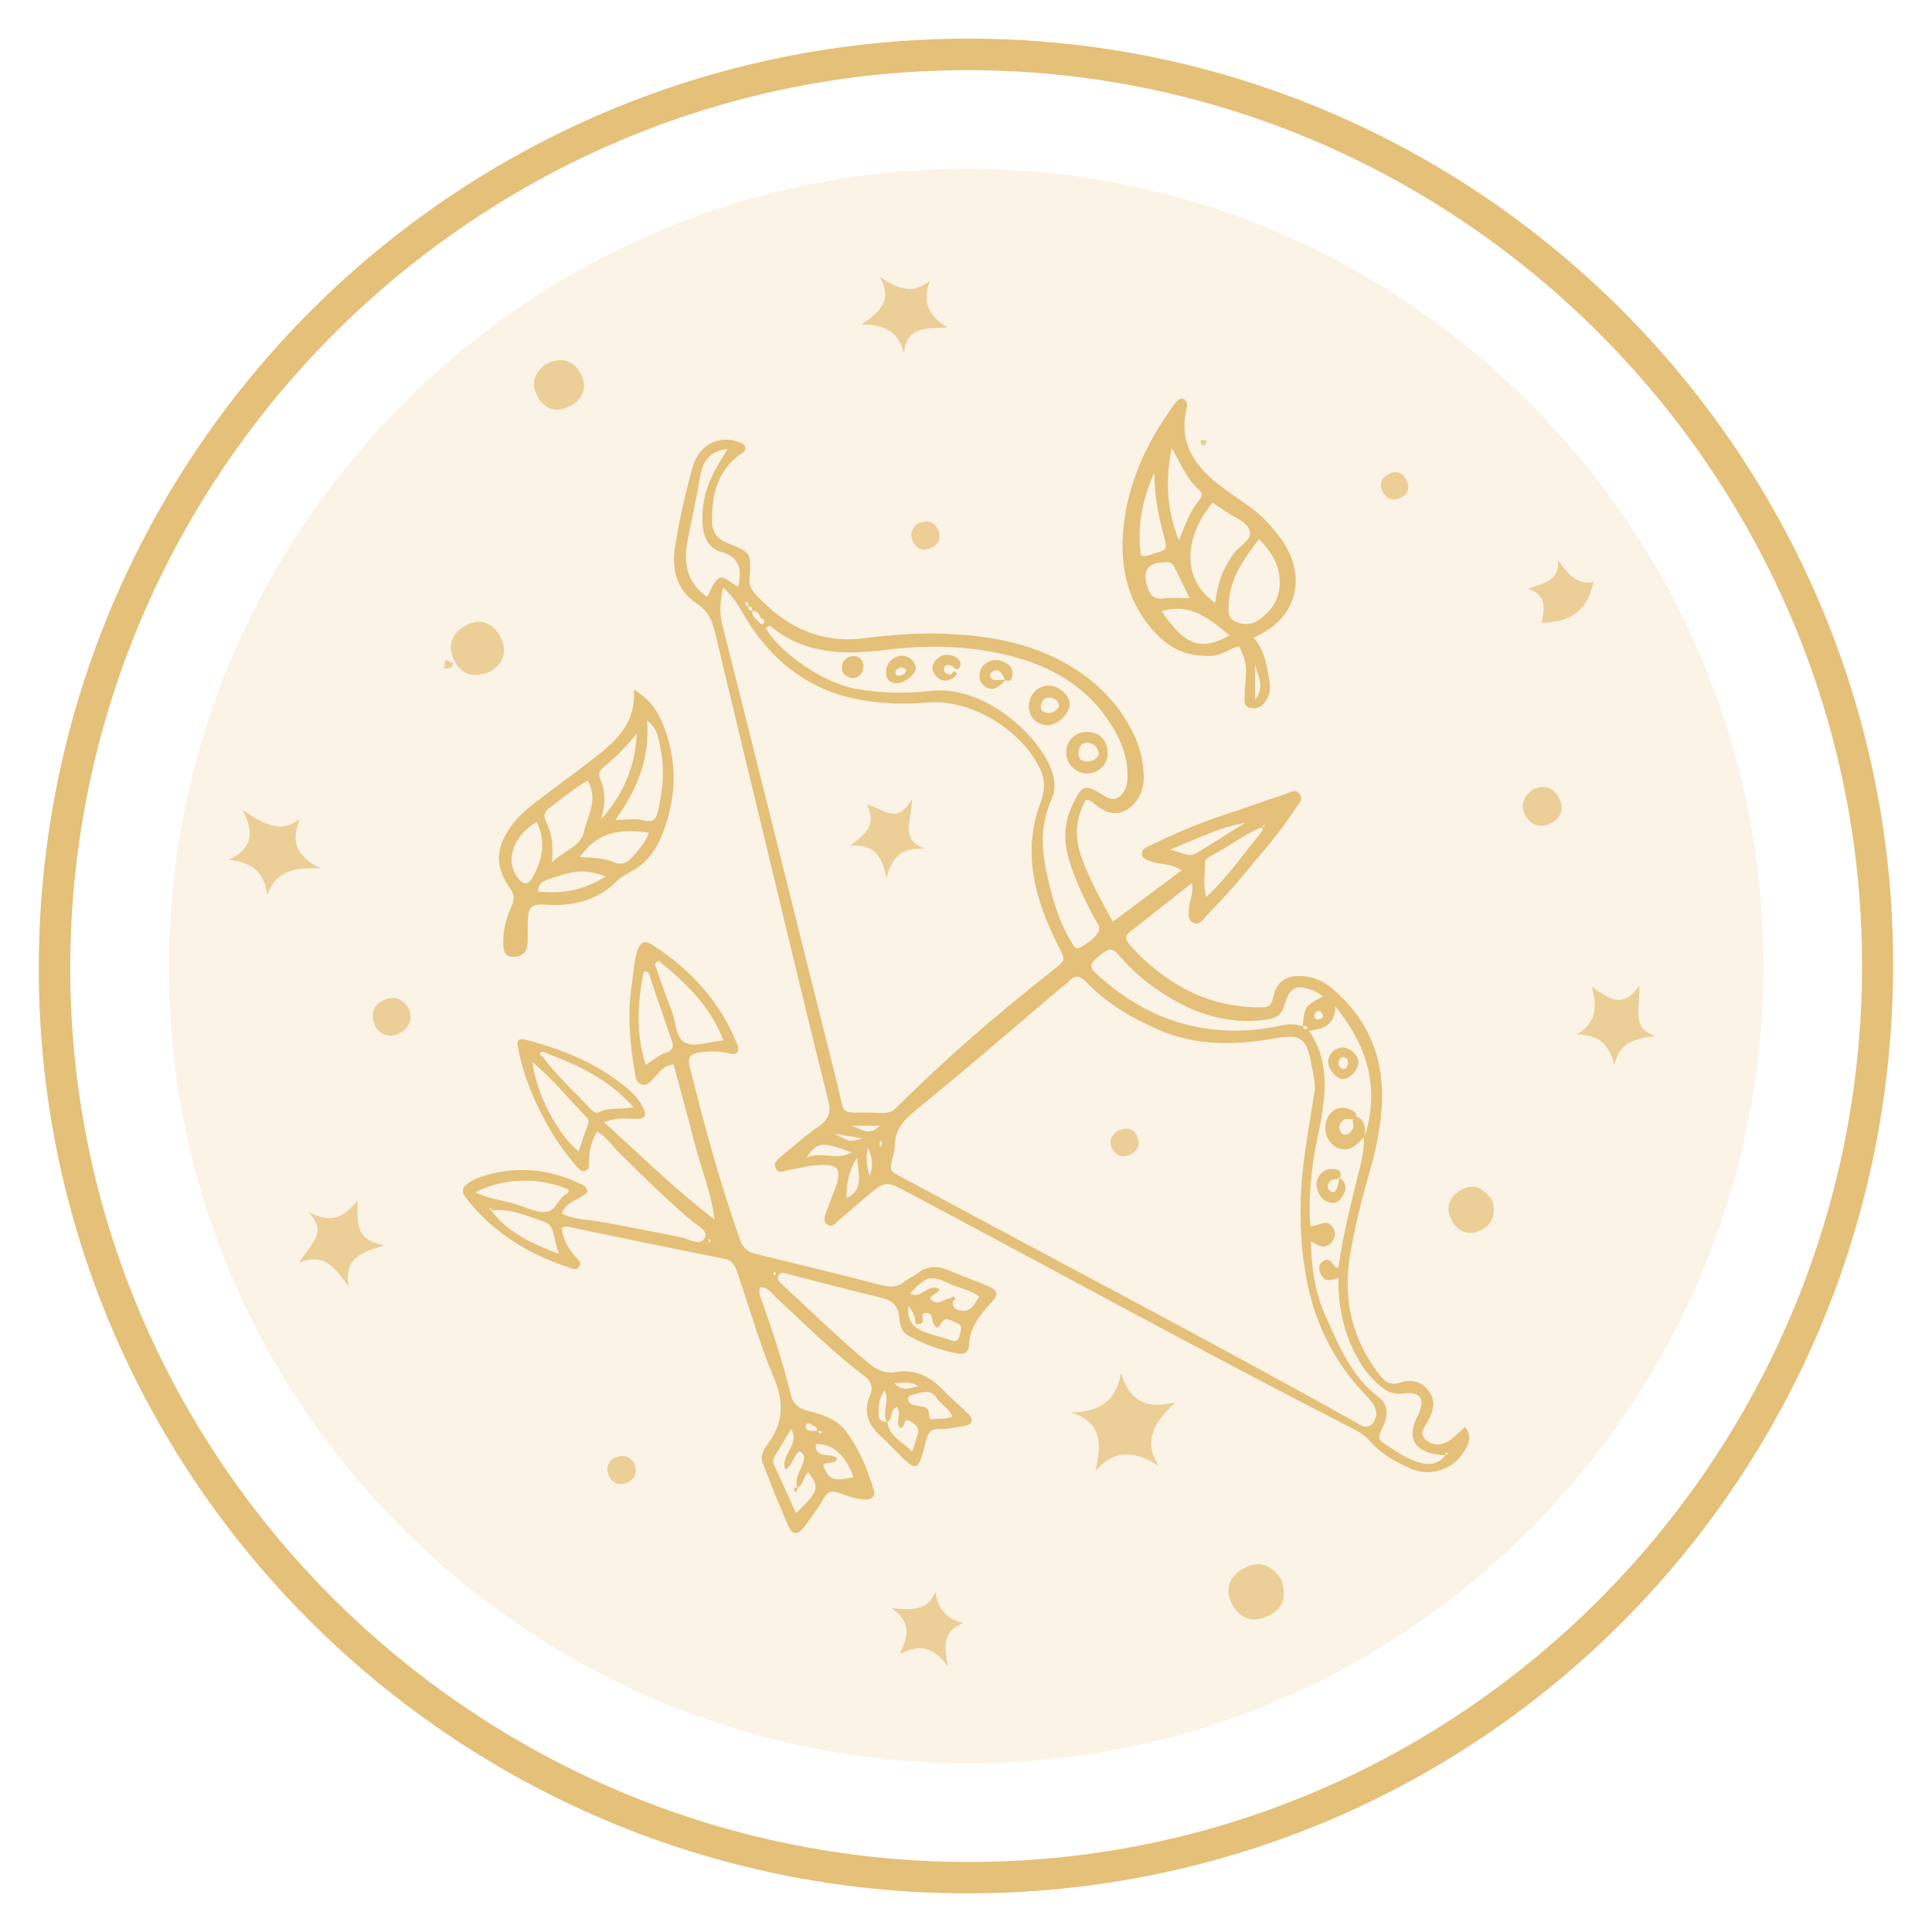 <?xml version="1.0" encoding="UTF-8"?>
<svg id="Layer_1" data-name="Layer 1" xmlns="http://www.w3.org/2000/svg" viewBox="0 0 250 250">
  <defs>
    <style>
      .cls-1, .cls-2 {
        fill: #e4c079;
        stroke-width: 0px;
      }

      .cls-2 {
        opacity: .18;
      }

      .cls-3 {
        opacity: .72;
      }
    </style>
  </defs>
  <g>
    <path class="cls-1" d="M125.14,5c65.91-.12,119.74,53.59,119.83,119.57.1,66.69-53.31,120.4-119.74,120.43-66.44.03-120.49-53.98-120.21-120.13C5.3,58.57,58.86,5.12,125.14,5ZM240.95,125.14c.13-63.66-51.92-115.95-115.54-116.06-63.82-.11-116.1,51.95-116.32,115.85-.22,63.67,52.04,115.89,116.11,116.01,63.61.12,115.61-51.9,115.75-115.79Z"/>
    <path class="cls-2" d="M228.18,125.13c.12-56.66-46.2-103.19-102.82-103.29-56.79-.1-103.31,46.24-103.51,103.09-.2,56.66,46.31,103.13,103.33,103.24,56.61.11,102.88-46.19,103-103.05Z"/>
  </g>
  <g>
    <path class="cls-1" d="M189.53,184.68c-.63.57-1.17,1.15-1.8,1.6-1.01.72-2.14.93-3.16.09-1.1-.9-.16-1.74.25-2.54.64-1.24.99-2.47.14-3.73-.92-1.36-2.34-1.66-3.74-1.2-1.43.47-2.11-.2-2.85-1.17-3.42-4.53-4.59-9.6-3.69-15.18.6-3.73,1.53-7.39,2.58-11.02.83-2.88,1.43-5.81,1.56-8.8.27-6-1.88-10.99-6.49-14.87-1.11-.93-2.39-1.48-3.85-1.56-2.09-.11-3.31.72-3.75,2.8-.2.98-.49,1.24-1.51,1.25-6.7.06-12.02-2.81-16.53-7.53-.24-.25-.46-.53-.68-.81-.37-.48-.41-.95.12-1.36,2.65-2.08,5.3-4.16,8.1-6.37.26,1.44-.4,2.4-.4,3.45,0,.6-.14,1.29.52,1.65.73.4,1.15-.2,1.55-.63,1.56-1.67,3.16-3.31,4.61-5.07,2.47-2.98,5.07-5.85,7.17-9.11.35-.55,1.05-1.13.45-1.86-.61-.74-1.32-.11-1.93.09-2.42.78-4.81,1.68-7.23,2.46-3.52,1.13-6.92,2.56-10.23,4.19-.49.24-1.03.44-.98,1.06.05.63.64.74,1.14.94,1.2.47,2.6.23,4.01,1.17-3.02,2.26-5.91,4.41-8.91,6.65-1.63-3.01-3.14-5.68-4.14-8.61-.84-2.46-.64-4.8.65-7.18.75.1,1.02.45,1.36.73,1.85,1.54,3.75,1.32,5.19-.58.66-.87.93-1.86.94-2.96.01-2.35-.63-4.52-1.74-6.55-2.19-3.98-5.42-6.84-9.47-8.87-4.51-2.25-9.32-3.01-14.28-3.23-3.62-.16-7.21.14-10.78.58-5.66.69-10.1-1.54-13.84-5.57-.56-.6-.96-1.18-.9-2.08.23-3.42.23-3.47-2.75-4.62-1.33-.51-2.06-1.36-2.09-2.71-.09-3.46.62-6.63,3.63-8.83.35-.25.81-.43.63-1-.12-.38-.47-.46-.8-.58-2.5-.95-5.16.31-5.97,3.19-.95,3.37-1.71,6.82-2.28,10.27-.48,2.92.17,5.72,2.82,7.45,1.41.92,1.95,2.08,2.31,3.58,2.59,10.84,5.2,21.68,7.82,32.52,2.27,9.39,4.5,18.79,6.86,28.15.42,1.66,0,2.57-1.34,3.48-1.66,1.13-3.18,2.49-4.73,3.79-.44.37-1.07.82-.73,1.52.36.76,1.03.37,1.62.26,1.55-.29,3.09-.71,4.69-.68,1.62.03,2.03.55,1.7,2.13-.09.43-.28.83-.43,1.24-.31.82-.64,1.64-.93,2.46-.23.65-.64,1.43.08,1.91.64.42,1.1-.32,1.55-.68,1.16-.95,2.27-1.95,3.41-2.91,2.55-2.14,2.54-2.12,5.51-.54,19.25,10.21,38.33,20.73,57.73,30.64.8.41,1.46.89,2.05,1.58,1.4,1.63,3.3,2.63,5.22,3.48,2.42,1.07,5.34.15,6.76-2.03.66-1.01,1.29-2.13.21-3.37ZM163.25,107.65c-2.29,2.75-4.28,5.75-7.16,8.42-.46-1.58-.14-3.01-.17-4.4-.01-.49.44-.73.82-.93,2.24-1.15,4.22-2.76,6.56-3.72.12.22.1.44-.07.64ZM163.64,106.98c-.09,0-.19-.02-.28-.03.07-.09.14-.18.2-.27l.08.29ZM151.43,109.93c3.45-1.37,6.36-2.88,9.64-3.43-1.97,1.23-3.92,2.49-5.91,3.69-1.06.64-1.08.6-3.73-.27ZM144.68,123.48c2.18,2.59,4.79,4.63,7.75,6.23,3.57,1.93,7.35,2.78,11.42,2.23,1.15-.16,1.95-.52,2.31-1.75.75-2.54,1.5-2.88,3.91-1.96.39.15.73.44,1.13.7-2.36,1.26-2.38,1.28-2.64,3.91-1.2-.54-2.4-.22-3.59.02-3.58.7-7.16.68-10.7-.1-4.74-1.05-8.79-3.45-12.34-6.71-.59-.55-1.18-1.03-.22-1.89,1.6-1.44,2.11-1.67,2.96-.66ZM170.84,131.87c-.33.1-.71.05-.75-.38-.02-.2.15-.56.31-.61.32-.11.65.03.76.41.12.34-.11.5-.33.57ZM169.1,133.15c-.28.11-.41-.04-.49-.28.18-.17.37-.18.54.04.03.04,0,.22-.05.24ZM99.76,81.08c4.47,3.67,9.69,3.66,15.02,3,5.37-.67,10.72-.54,15.95.79,5.04,1.29,9.48,3.7,12.54,8.13,1.47,2.13,2.56,4.4,2.63,7.05.02.79.01,1.58-.42,2.3-.68,1.13-1.48,1.33-2.61.62-2.53-1.6-2.84-1.46-4.15,1.32-1.07,2.28-1.09,4.55-.4,6.91.76,2.63,1.97,5.06,3.21,7.48.3.59,1,1.21.6,1.91-.53.92-1.46,1.51-2.37,2.03-.63.36-.9-.35-1.15-.76-1.75-2.9-2.59-6.11-3.27-9.39-.63-3.08-.6-6.08.72-9.01.7-1.55.39-3.09-.31-4.58-1.98-4.21-8.53-10.19-15.25-9.48-3.3.35-6.65.34-9.97-.31-3.97-.78-9.54-4.52-11.41-7.77.29-.35.45-.38.62-.24ZM98.47,79.99c.22.16.67.25.36.63-.29.35-.51-.02-.72-.21-.37-.39-.85-.72-.76-1.36.69-.07.87.48,1.12.95ZM97.31,79c-.33.02-.44-.19-.51-.46.46-.19.53.08.51.46ZM96.45,77.9s.21-.06.22-.03c.12.2.25.4.11.63-.23-.14-.39-.32-.33-.6ZM91.51,77.24c-2.76-1.86-3.07-4.6-2.51-7.42.54-2.74,1.14-5.47,1.62-8.22.29-1.69,1.01-3.2,3.53-3.51-1.28,2.07-2.36,3.84-2.89,5.9-.33,1.3-.41,2.59-.34,3.9.09,1.61.81,3.08,2.33,3.5,2.64.74,2.72,2.45,2.27,4.56-2.33-1.44-2.38-2.2-4.01,1.29ZM104.37,149.79c1.36-2.04,1.98-2.11,5.81-.67-1.95,1.15-3.91-.21-5.81.67ZM109.35,155.21s-.08,0-.12,0l.2-.07s-.05.05-.08.07ZM109.54,155.03c.02-1.66.16-3.29,1.37-5.25.19,2.35.87,4.21-1.37,5.25ZM107.96,146.7c1.3.22,2.36.4,3.58.6-1.45.51-1.51.5-3.58-.6ZM110.01,145.66h3.86c-1.59,1.64-2.69.11-3.86,0ZM112.53,152.12c-.31-1.03-.57-2.09-.2-3.61.61,1.43.68,2.49.2,3.61ZM113.93,148.47c-.04-.16-.12-.32-.11-.48,0-.14.1-.28.16-.43.05.15.11.3.16.45-.07.15-.14.3-.21.45ZM113.66,144c-5.39-.21-4.15.88-5.43-4.19-4.94-19.66-9.81-39.33-14.76-58.98-.38-1.51-.32-2.88.1-4.81,1.85,1.67,2.53,3.42,3.54,4.94,3.32,4.98,7.82,8.31,13.69,9.5,3,.6,6.09.73,9.18.45,5.65-.52,12.4,3.61,14.72,8.83.64,1.43.43,2.78-.05,4.08-2.48,6.67-.65,12.76,2.36,18.71.85,1.69.95,1.67-.58,2.87-7.11,5.61-14,11.47-20.39,17.9-.76.76-1.52.75-2.38.72ZM177.66,184.12c-.78.99-1.57.29-2.32-.13-19.17-10.71-38.65-20.87-57.98-31.3-2.3-1.24-2.43-.86-1.67-3.58.07-.25.09-.52.09-.78.03-1.98.98-3.24,2.55-4.52,6.41-5.21,12.65-10.63,18.96-15.97.34-.28.72-.52,1.01-.84.88-.97,1.5-.7,2.35.17,2.6,2.7,5.79,4.56,9.19,6.05,4.95,2.17,10.09,2.05,15.27,1.12,3.09-.55,3.93-.02,4.52,3.06.23,1.2.53,2.41.51,3.67-.43,2.68-.9,5.36-1.28,8.05-.81,5.7-.82,11.42.34,17.05,1.12,5.42,3.58,10.26,7.46,14.29.3.32.6.64.87.99.64.86.81,1.79.12,2.67ZM182.58,188.85c-.96-.4-1.85-1.01-2.73-1.57-1.67-1.06-1.66-1.07-.82-2.85.64-1.36.55-2.75-.57-3.59-3.62-2.72-5.22-6.75-6.97-10.64-1.33-2.97-1.81-6.2-1.85-9.59.92.57,1.79,1.14,2.66.13.51-.6.6-1.27.16-1.94-.78-1.18-1.73-.16-2.88-.11-.26-2.8-.03-5.55.33-8.28.26-1.99.79-3.95,1.11-5.94.61-3.78.8-7.52-1.62-11.08,1.71-.24,3.34-.61,3.4-3.16,4.28,5.3,5.72,10.69,3.8,16.82l-.1.12s.1-.11.1-.11c.07-1.05.11-2.09-1.1-2.59-.02-.17,0-.41-.09-.48-1.09-.83-2.21-.86-3.06-.11-1.02.9-1.15,2.69-.27,3.84.77,1,1.94,1.32,3.03.69.52-.3.91-.8,1.36-1.21.12,1.78-.41,3.46-.82,5.16-.94,3.83-1.91,7.65-2.44,11.59-.12.01-.31.1-.37.04-.48-.42-.71-1.37-1.64-.78-.52.32-.58.87-.4,1.4.25.74.7,1.21,1.58.98.25-.07.51-.11.82-.17-.07,3.88.76,7.51,2.76,10.83.68,1.13,1.52,2.13,2.53,3.01.9.78,1.75,1.23,3.05,1.06,2.29-.28,2.9.66,2,2.74-.1.24-.26.46-.36.7-.96,2.24-.21,3.76,2.16,4.33.55.13,1.13.16,1.7.23-1.29,1.6-2.89,1.19-4.44.55ZM175.05,146.04c-.23.4-.48.77-.94.79-.34.02-.65-.25-.75-.6-.15-.55.03-.95.52-1.32.36-.27.83-.01,1.2-.09-.12.38.18.86-.03,1.23ZM187.07,188.26c-.09-.14-.07-.26.08-.28.08-.02.19.08.28.12-.12.05-.24.11-.36.16Z"/>
    <path class="cls-1" d="M127.75,166.38c-1.6-.72-3.28-1.26-4.89-1.96-1.5-.66-2.86-.67-4.19.39-.47.38-1.1.58-1.56.97-.89.76-1.79.84-2.92.55-5.44-1.41-10.9-2.73-16.36-4.07-1.01-.25-1.67-.71-2.05-1.77-2.61-7.38-4.65-14.92-6.54-22.51-.31-1.24.21-1.63,1.17-1.77,1.3-.19,2.59-.25,3.92.1,1.06.29,1.45-.23,1.02-1.29-2.22-5.49-6.03-9.62-10.97-12.77-1.08-.69-1.56-.25-1.91.8-.45,1.35-.47,2.77-.69,4.15-.62,3.87-.29,7.71.36,11.54.1.59.16,1.32.81,1.56.82.31,1.25-.4,1.74-.89.66-.66,1.16-1.54,2.47-1.67.91,3.4,1.85,6.75,2.7,10.12.84,3.3,2.19,6.47,2.59,9.93-5.06-3.86-9.49-8.25-14.27-12.56,1.55-.67,2.76-.48,3.98-.45,1.36.04,1.61-.38,1.02-1.53-.49-.95-1.19-1.72-2.01-2.41-3.78-3.2-8.23-4.99-12.94-6.25-1.14-.31-1.41-.04-1.17,1.18.74,3.65,2.18,7.04,4.03,10.25,1.01,1.75,2.2,3.39,3.53,4.92.28.33.59.7,1.09.58.56-.14.51-.65.51-1.08.02-1.41.25-2.75,1.06-4.02,1.14.63,1.74,1.64,2.53,2.43,3.11,3.11,6.26,6.17,9.59,9.05.75.65,2.28,1.31,1.81,2.24-.62,1.23-2.05.16-3.05-.03-3.62-.71-7.23-1.46-10.86-2.08-1.51-.25-3.12-.22-4.59-1,.56-1.69,2.42-1.75,3.31-2.81-.1-.62-.49-.83-.89-1.02-4.23-2.03-8.59-2.39-13.05-.87-.57.19-1.13.5-1.61.86-.64.48-.78,1.01-.2,1.78,3.44,4.49,8.02,7.28,13.31,9.03.48.16,1.03.47,1.4-.14.3-.48-.13-.84-.41-1.14-.98-1.05-1.69-2.23-1.9-3.84.33-.09.5-.2.65-.17,6.79,1.39,13.58,2.83,20.38,4.17,1.23.24,1.48,1.1,1.78,2,1.54,4.49,2.83,9.07,4.67,13.43,1.33,3.16,1.21,5.82-.78,8.52-.52.7-1.03,1.55-.69,2.44,1.07,2.79,2.16,5.57,3.38,8.28.5,1.11,1.22,1.08,1.97.07.89-1.2,1.81-2.39,2.53-3.69.57-1.02,1.2-1.06,2.16-.7,1.07.39,2.15.8,3.31.8.72,0,1.27-.37,1.05-1.14-.78-2.72-1.88-5.32-3.54-7.61-1.18-1.63-3.17-2.27-4.99-2.72-1.47-.37-1.99-1.08-2.3-2.38-.95-3.93-2.24-7.76-3.56-11.58-.22-.64-.62-1.26-.34-2.04,1.02-.03,1.51.81,2.1,1.36,3.74,3.46,7.34,7.09,11.43,10.16,1,.75,1.06,1.66.69,2.54-1.01,2.38-.01,4.02,1.7,5.51.53.46,1,.99,1.49,1.49,2.97,2.97,3,2.98,4.06-1.14.24-.92.44-1.57,1.63-1.55,1.13.02,2.27-.24,3.39-.43.99-.17,1.18-.78.51-1.47-1.03-1.08-2.22-2.01-3.24-3.09-1.73-1.84-3.74-2.84-6.32-2.39-1.32.23-2.34-.3-3.35-1.13-3.87-3.2-7.44-6.71-11.12-10.11-.37-.34-.93-.74-.54-1.31.37-.53.96-.19,1.46-.06,3.91.99,7.82,2.04,11.75,2.97,1.36.32,2.16.89,2.33,2.36.11.92.2,1.99,1.16,2.53,2.01,1.12,4.14,1.91,6.4,2.34.78.15,1.47-.06,1.5-1,.08-2.38,1.46-4.02,2.95-5.67.95-1.05.83-1.47-.58-2.11ZM86.14,136.22c-.87.3-1.62.97-2.58,1.57-1.31-4.07-1.06-8.03-.27-12.02.81-.2.76.5.91.94.89,2.57,1.74,5.16,2.66,7.72.32.88.38,1.41-.71,1.79ZM86.93,130.82c-.82-2-1.48-4.07-2.21-6.1l.49-.42c3.45,2.84,6.71,5.84,8.39,10.33-1.8.18-3.56.86-4.82.35-1.41-.57-1.26-2.72-1.85-4.15ZM75.97,145.85c-.41,1.03-.74,2.09-1.1,3.15-2.75-2.27-5.5-7.53-5.96-11.56,2.68,2.24,4.74,4.85,7.05,7.19.34.35.18.78.01,1.22ZM76.26,143.33c-2.03-2.18-4.25-4.18-6.04-6.59-.17-.14-.49-.27-.26-.53.18-.21.47-.08.69.06,4.11,1.53,8.05,3.34,11.31,6.99-1.66.38-3.1-.03-4.36.62-.56.29-.99-.14-1.36-.54ZM63.55,156.61c-.08-.11-.15-.21-.23-.32.07,0,.16-.02.21.01.15.1.15.21.01.3ZM63.57,156.63c2.47-.3,4.72.75,6.93,1.5,1.34.46,1.09,2.35,1.84,4.12-3.69-1.4-6.67-2.8-8.77-5.63ZM70.6,156.83c-1.16.06-2.38-.52-3.54-.91-1.73-.59-3.61-.68-5.54-1.64,3.7-1.9,8.27-1.98,12.07-.35-.04.16-.03.41-.12.45-1.22.55-1.53,2.37-2.86,2.44ZM91.78,160.78c-.05-.11-.12-.21-.15-.33,0-.04.1-.1.16-.15.05.11.12.21.15.33,0,.04-.1.1-.16.15ZM110.45,191.16c-2.69.54-3.19.34-3.93-1.54.42-.65,1.4.01,1.84-.87-.74-.89-2.92.18-2.79-1.89q3.29-.09,4.88,4.3ZM105.81,185.19c.21.02.42.03.63.05-.28.5-.44.13-.63-.05ZM104.33,184.36c.23-.44.58-.01.85.1.29.12.61.26.54.68-.25.01-.5.05-.74.01-.44-.06-.93-.24-.64-.79ZM102.39,184.91c1.18,2.11-1.51,3.36-.76,5.27.97-.55.99-1.79,1.8-2.38.71.32.72.83.49,1.5-.35,1.04-1.11,1.99-.78,3.2.92-.31.74-1.48,1.46-1.97,1.5,1.94,1.35,2.45-1.59,5.26-.99-2.16-1.95-4.27-2.91-6.38-.16-.36-.02-.67.16-.98.67-1.1,1.33-2.21,2.13-3.52ZM100.23,165.06c-.06-.06-.17-.13-.16-.17.03-.12.11-.22.17-.33.06.06.11.11.18.18-.06.11-.13.21-.19.32ZM121.27,181c.5.78,1.5,1.16,1.96,2.29-.78.41-1.49.25-2.17.32-.78.08-.78.07-.89-.92-.04-.39-.29-.57-.66-.64-.51-.09-1.03-.15-1.51-.32-.21-.07-.45-.35-.49-.57-.08-.39.21-.6.59-.68,1.11-.21,2.26-.93,3.17.5ZM118.82,179.4c-.97.12-1.99.79-3.08-.41,1.21-.06,2.19-.27,3.08.41ZM116.05,182.07c.72.8-.29,1.96.44,2.73.67,0,.38-1.37,1.16-.95.61.33,1.44.77,1.09,1.8-.21.64-.4,1.28-.69,2.2-1.27-1.3-2.95-1.94-3.24-3.83.78-.38.25-1.52,1.23-1.95ZM114.47,179.93c.7,1.49-.4,2.85.28,4.07-.51-.05-1.04-.17-1.05-.79-.01-1.06-.08-2.16.77-3.28ZM124.19,172.75c-.12.63-.47.96-1.09.71-1.61-.64-3.42-.78-4.85-1.89-.64-.75-.83-1.62-.7-2.6.56.69.91,1.46.94,2.36.26-.02.58.04.77-.09.45-.32-.4-1.38.66-1.35.83.03.61.93.91,1.42.38.63.56.65.95-.08.54-1,1.36-.27,2.03-.03.84.3.49.97.38,1.55ZM124.58,169.61c-.54-.02-1.48-.2-1.24-1.25-.12-.12-.23-.23-.35-.35-.86,0-1.71,1.17-2.6.05.14-.63.97-.63,1.2-1.22-1.48-.92-2.42,1.42-3.84.52,2.29-2.31,2.59-2.41,5.23-1.2,1.18.54,2.52.69,3.75,1.64-.61.81-.97,1.87-2.16,1.82Z"/>
    <path class="cls-1" d="M156.81,84.87c1.28-.05,2.23-.94,3.54-1.23.53,1.05.92,2.09.89,3.24-.02,1.05-.15,2.1-.19,3.15-.02.6-.15,1.31.63,1.54.73.22,1.42-.01,1.91-.59.66-.78.86-1.74.69-2.72-.35-1.98-.53-4.02-2.07-5.76,6.04-2.57,6.89-8.35,3.42-12.96-1.17-1.55-2.49-2.95-4.08-4.08-1.14-.82-2.31-1.6-3.43-2.44-3.47-2.58-5.72-5.71-4.53-10.33.02-.08.08-.18.05-.25-.08-.24-.13-.52-.3-.68-.3-.28-.67-.18-.94.06-.26.23-.46.53-.66.81-3.13,4.33-5.42,9.09-6.2,14.36-.85,5.77.08,11.19,4.57,15.51,1.92,1.84,4.15,2.47,6.72,2.37ZM162.41,85.76c.04,1.36,1.5,2.81,0,4.8v-4.8ZM150.32,79.09c3.66-1.11,6.12.91,8.77,3.14-4.04,2.28-6.07.83-8.77-3.14ZM165.59,75.77c-.12,1.91-1.1,3.27-2.56,4.35-.99.74-2.13.81-3.21.29-1.1-.53-.84-1.64-.79-2.56.19-3.11,1.93-5.5,3.89-8.1,1.78,1.84,2.81,3.65,2.67,6.02ZM156.9,65.05c.66.43,1.18.74,1.66,1.1,1.11.84,2.87,1.33,3.17,2.59.29,1.2-1.49,1.93-2.19,3.01-1.33,2.04-1.81,3.11-2.3,6.25-4.64-3.22-3.78-8.84-.33-12.95ZM151.63,57.98c1.11,1.9,1.86,3.95,3.53,5.41.49.43.39.92,0,1.37-1.21,1.42-1.81,3.17-2.61,5.18-1.65-4.13-1.73-7.99-.93-11.97ZM147.64,71.87c-.52-3.71.18-7.27,1.73-10.72.01,2.84.5,5.56,1.25,8.26.47,1.69.44,1.72-1.34,2.23-.49.14-.95.49-1.65.23ZM148.52,76.09c-.79-2.27,0-3.37,2.49-3.34.53,0,.79.28.99.68.61,1.23,1.2,2.46,1.94,3.98-1.28,0-2.31-.1-3.3.03-1.16.15-1.73-.24-2.11-1.34Z"/>
    <path class="cls-1" d="M66.17,117.35c-.71,1.53-1.1,3.14-1.04,4.85.03.87.17,1.59,1.26,1.61,1.12.03,1.82-.56,1.87-1.67.05-1.14,0-2.28.06-3.42.06-1.25.57-1.77,2.01-1.67,3.5.25,6.82-.36,9.46-3.01.49-.49,1.12-.86,1.74-1.18,2.26-1.16,3.52-3.1,4.36-5.39,1.71-4.64,1.75-9.27-.15-13.87-.68-1.64-1.63-3.08-3.72-4.38.32,4.57-2.53,6.84-5.4,9.08-2.36,1.83-4.78,3.58-7.16,5.39-1.26.96-2.46,2-3.38,3.3-1.96,2.77-2.05,5.21-.07,7.98.62.88.56,1.5.16,2.36ZM69.63,115.34c.07-1.25.95-1.42,1.76-1.7,3.12-1.08,4.31-1.15,7.01-.23-2.83,1.77-5.66,2.31-8.77,1.94ZM81.75,110.97c-.65.72-1.38,1.02-2.33.6-1.38-.61-2.88-.54-4.36-.67,2-2.89,4.59-3.82,8.91-3.14-.48,1.28-1.33,2.25-2.21,3.21ZM85.54,97.24c.48,2.61.21,5.23-.42,7.81-.25,1.03-.67,1.41-1.85,1.09-.97-.26-2.07-.05-3.63-.05,2.91-4.07,4.48-8.07,4.09-12.87,1.46,1.11,1.55,2.66,1.8,4.02ZM78.37,99.05c1.48-1.22,2.82-2.57,4.02-4.14-.18,4.07-1.53,7.64-4.64,11.16.69-2.16.56-3.77-.08-5.29-.38-.9.14-1.27.69-1.72ZM71.08,104.55c1.64-1.16,3.13-2.53,4.97-3.52,1.4,2.41,0,4.51-.5,6.64-.45,1.92-2.45,2.28-4.14,3.93.21-2.23,0-3.79-.73-5.23-.38-.75-.3-1.32.4-1.81ZM66.25,110.6c.28-1.63,1.33-3.07,3.18-4.25,1.27,2.51.78,4.88-.49,7.15-.61,1.09-1.23,1.04-1.96.05-.65-.88-.92-1.85-.73-2.95Z"/>
    <path class="cls-1" d="M135.5,93.85c1.18.06,2.78-1.35,2.91-2.57.13-1.12-1.17-2.44-2.52-2.55-1.43-.13-2.69,1.03-2.76,2.53-.07,1.41.95,2.53,2.36,2.59ZM134.71,91.23c.14-.72.62-1.09,1.32-.93.51.11.97.42.99,1.1-.36.68-.94.97-1.71.82-.51-.1-.7-.49-.6-.99Z"/>
    <path class="cls-1" d="M140.63,100.1c1.49.01,2.7-1.14,2.7-2.58,0-1.76-1.06-2.84-2.75-2.81-1.5.02-2.64,1.19-2.62,2.69.02,1.45,1.24,2.69,2.67,2.7ZM139.56,97.3c.09-.77.49-1.33,1.36-1.16.73.15,1.21.62,1.27,1.43-.27.8-.94.98-1.64.96-.74-.02-1.07-.52-.98-1.23Z"/>
    <path class="cls-1" d="M115.91,88.42c.94.09,2.52-1.08,2.59-1.88.07-.8-.78-1.63-1.7-1.69-1.04-.06-2.04.81-2.14,1.91-.08.91.26,1.56,1.25,1.66ZM116.63,86.34c.19.09.62.21.61.31-.03.49-.37.74-.86.79-.33.04-.49-.14-.5-.42,0-.43.36-.54.74-.68Z"/>
    <path class="cls-1" d="M127.48,88.85c.81.58,1.65.29,2.59-.86.55.3.86-.05.93-.48.17-1.18-.58-1.75-1.58-2.03-1.02-.29-2.27.35-2.56,1.28-.25.81-.12,1.57.62,2.09ZM128.28,87.03c.34-.37.8-.4,1.14-.09.28.26.43.67.63,1.02-.31.01-.63.02-.94.03-.44.02-.88.03-1-.52-.03-.13.07-.33.17-.44Z"/>
    <path class="cls-1" d="M110.28,87.76c.94-.04,1.4-.65,1.44-1.51.04-.81-.49-1.37-1.26-1.35-.84.02-1.48.54-1.51,1.48-.03.87.59,1.18,1.33,1.38Z"/>
    <path class="cls-1" d="M123.42,87.68s0,0,0,0c.2-.23.66-.44.18-.76-.19-.13-.43.16-.54.39-.4-.11-.93-.1-.91-.71.03-.63.48-.64.92-.47.4.15.8.96,1.16.08.22-.53-.19-1.01-.7-1.25-.87-.4-1.7-.29-2.39.41-.56.57-.66,1.22-.19,1.88.67.94,1.51,1.07,2.47.42Z"/>
    <path class="cls-1" d="M173.73,139.63c.84.05,2-1.12,2.05-2.08.05-.94-1.01-1.98-2.04-2-.95-.02-1.87.87-1.88,1.82,0,.96,1.03,2.21,1.87,2.26ZM173.25,137.3c.1-.36.41-.61.78-.47.34.13.46.51.39.87-.07.35-.23.65-.69.63-.45-.2-.6-.58-.48-1.03Z"/>
    <path class="cls-1" d="M173.37,152.39c.32-.66-.01-1-.61-1.09-1.09-.17-1.87.31-2.3,1.31-.35.82.17,2.25,1,2.74.66.39,1.42.47,1.93-.12.78-.9,1.12-1.91-.01-2.84ZM172.15,154.12c-.41-.27-.45-.71-.16-1.14.32-.48.93-.27,1.33-.55-.08.39-.13.8-.27,1.17-.14.39-.34.9-.9.53Z"/>
    <path class="cls-1" d="M102.76,192.88c0,.07.11.2.12.19.24-.11.37-.29.25-.56-.37-.15-.38.12-.38.37Z"/>
    <path class="cls-1" d="M103.13,192.51s0,0,.02,0h0s0-.02,0-.03c0,0,0,0-.01,0,0,0,0,0,0,.01Z"/>
    <path class="cls-1" d="M123.54,167.88c-.18-.19-.4-.04-.56.12.11.12.23.24.35.35.19-.11.41-.25.21-.47Z"/>
  </g>
  <g class="cls-3">
    <path class="cls-1" d="M138.59,182.77c3.83-.07,5.82-1.56,6.48-5.1,1,3.33,2.91,4.81,7,3.79-2.76,2.66-4.16,4.97-2.17,8.17-2.91-1.78-5.56-2.25-8.13.7.63-3.23,1.15-6.17-3.18-7.56Z"/>
    <path class="cls-1" d="M29.63,111.26c2.7-1.34,3.49-3.08,1.79-6.42,2.77,1.79,4.84,3.11,7.38,1.11-.96,2.49-1.02,4.51,2.68,6.44-3.9-.27-5.88.64-6.92,3.44-.33-3.07-2.05-4.24-4.93-4.58Z"/>
    <path class="cls-1" d="M116.97,45.68c-.76-2.76-2.4-3.66-5.51-3.7,2.8-1.78,3.95-3.43,2.39-6.14,2.3,1.52,4.18,2.32,6.48.51-.93,2.5-.44,4.37,2.28,6.02-2.9.16-5.25-.12-5.64,3.3Z"/>
    <path class="cls-1" d="M39.86,156.81c2.67,1.42,4.47,1.03,6.39-1.47.08,2.67-.52,5.09,3.49,5.79-2.97,1.01-5.15,1.47-4.67,5.29-1.9-2.66-3.29-4.29-6.4-3.02,1.46-2.36,3.91-3.94,1.2-6.58Z"/>
    <path class="cls-1" d="M204.02,133.87c2.41-1.42,2.78-3.38,1.93-6.19,2.23,1.45,3.97,3.06,6.17-.13.17,2.9-1.16,5.4,2.06,6.51-2.5.34-4.66.76-5.27,3.76-.66-2.69-2.12-3.98-4.89-3.95Z"/>
    <path class="cls-1" d="M165.78,204.33c.68,1.99.48,3.73-1.64,4.76-2.09,1.01-3.77.34-4.76-1.63-.93-1.85-.29-3.46,1.49-4.48,2.01-1.15,3.62-.52,4.91,1.35Z"/>
    <path class="cls-1" d="M124.69,210.02c-2.21.82-2.78,2.33-2,5.6-2.06-2.61-3.73-2.9-6.29-1.56,1.2-2.44,1.5-4.12-1.02-5.95,2.77.23,4.68.31,5.66-2.09.38,2.17,1.35,3.47,3.65,4Z"/>
    <path class="cls-1" d="M110,109.44c2.23-1.61,3.41-2.87,2.17-5.35,2.21.51,3.83,2.84,5.85-.73-.11,3.11-1.52,5.18,1.55,6.45-2.64-.07-4.05.72-4.86,3.81-.61-3.06-1.69-4.38-4.72-4.18Z"/>
    <path class="cls-1" d="M63.38,86.93c-1.86.72-3.54.58-4.55-1.37-.98-1.88-.46-3.55,1.35-4.57,1.86-1.05,3.55-.45,4.54,1.36.99,1.81.53,3.45-1.34,4.59Z"/>
    <path class="cls-1" d="M197.73,76.18c1.98-.78,4.01-.83,3.91-3.7,1.26,1.87,2.43,3.21,4.53,2.85-.72,3.8-3.07,5.19-6.69,5.26.33-1.66.83-3.54-1.74-4.41Z"/>
    <path class="cls-1" d="M70.78,47.05c1.87-.88,3.35-.44,4.3,1.19.97,1.67.49,3.27-1.13,4.21-1.8,1.05-3.51.61-4.47-1.29-.86-1.72-.18-3.14,1.3-4.11Z"/>
    <path class="cls-1" d="M193.04,155.23c.58,1.67.24,3.06-1.28,3.89-1.57.86-3.04.33-3.87-1.12-.96-1.68-.37-3.24,1.34-4.11,1.63-.82,2.85.05,3.81,1.33Z"/>
    <path class="cls-1" d="M198.39,102.11c1.31-.49,2.46-.35,3.22.92.86,1.43.5,2.75-.9,3.49-1.18.62-2.52.37-3.25-.86-.83-1.39-.34-2.62.93-3.55Z"/>
    <path class="cls-1" d="M52.97,130.69c.38,1.32.02,2.39-1.3,3.02-1.35.65-2.53.22-3.14-1.02-.71-1.45-.17-2.78,1.34-3.36,1.29-.5,2.42,0,3.1,1.36Z"/>
    <path class="cls-1" d="M144.7,146.29c.97-.38,1.93-.38,2.41.66.43.91.28,1.86-.74,2.4-.99.52-1.89.3-2.41-.66-.52-.95-.21-1.81.74-2.4Z"/>
    <path class="cls-1" d="M118.9,67.7c1.26-.48,2.06-.11,2.51.9.46,1.05.05,1.88-.97,2.33-1.05.46-1.9.08-2.33-.95-.43-1.03-.02-1.84.79-2.28Z"/>
    <path class="cls-1" d="M82.15,189.5c.32.99.03,1.87-.96,2.33-1,.47-1.97.14-2.4-.85-.41-.95-.14-1.99.89-2.41.94-.38,1.89-.17,2.47.93Z"/>
    <path class="cls-1" d="M182.05,62.21c.45,1.11.04,1.88-1,2.29-.86.34-1.63.05-2.08-.77-.55-1.01-.28-1.87.74-2.39,1.05-.53,1.83-.13,2.34.87Z"/>
    <path class="cls-1" d="M156.18,57.04c-.1.21-.18.58-.3.59-.5.06-.54-.33-.51-.71.27.02.54.06.81.12Z"/>
    <path class="cls-1" d="M57.65,85.39c.34.15.97.31.96.44-.04.73-.65.66-1.17.65.07-.36.14-.73.21-1.09Z"/>
  </g>
</svg>